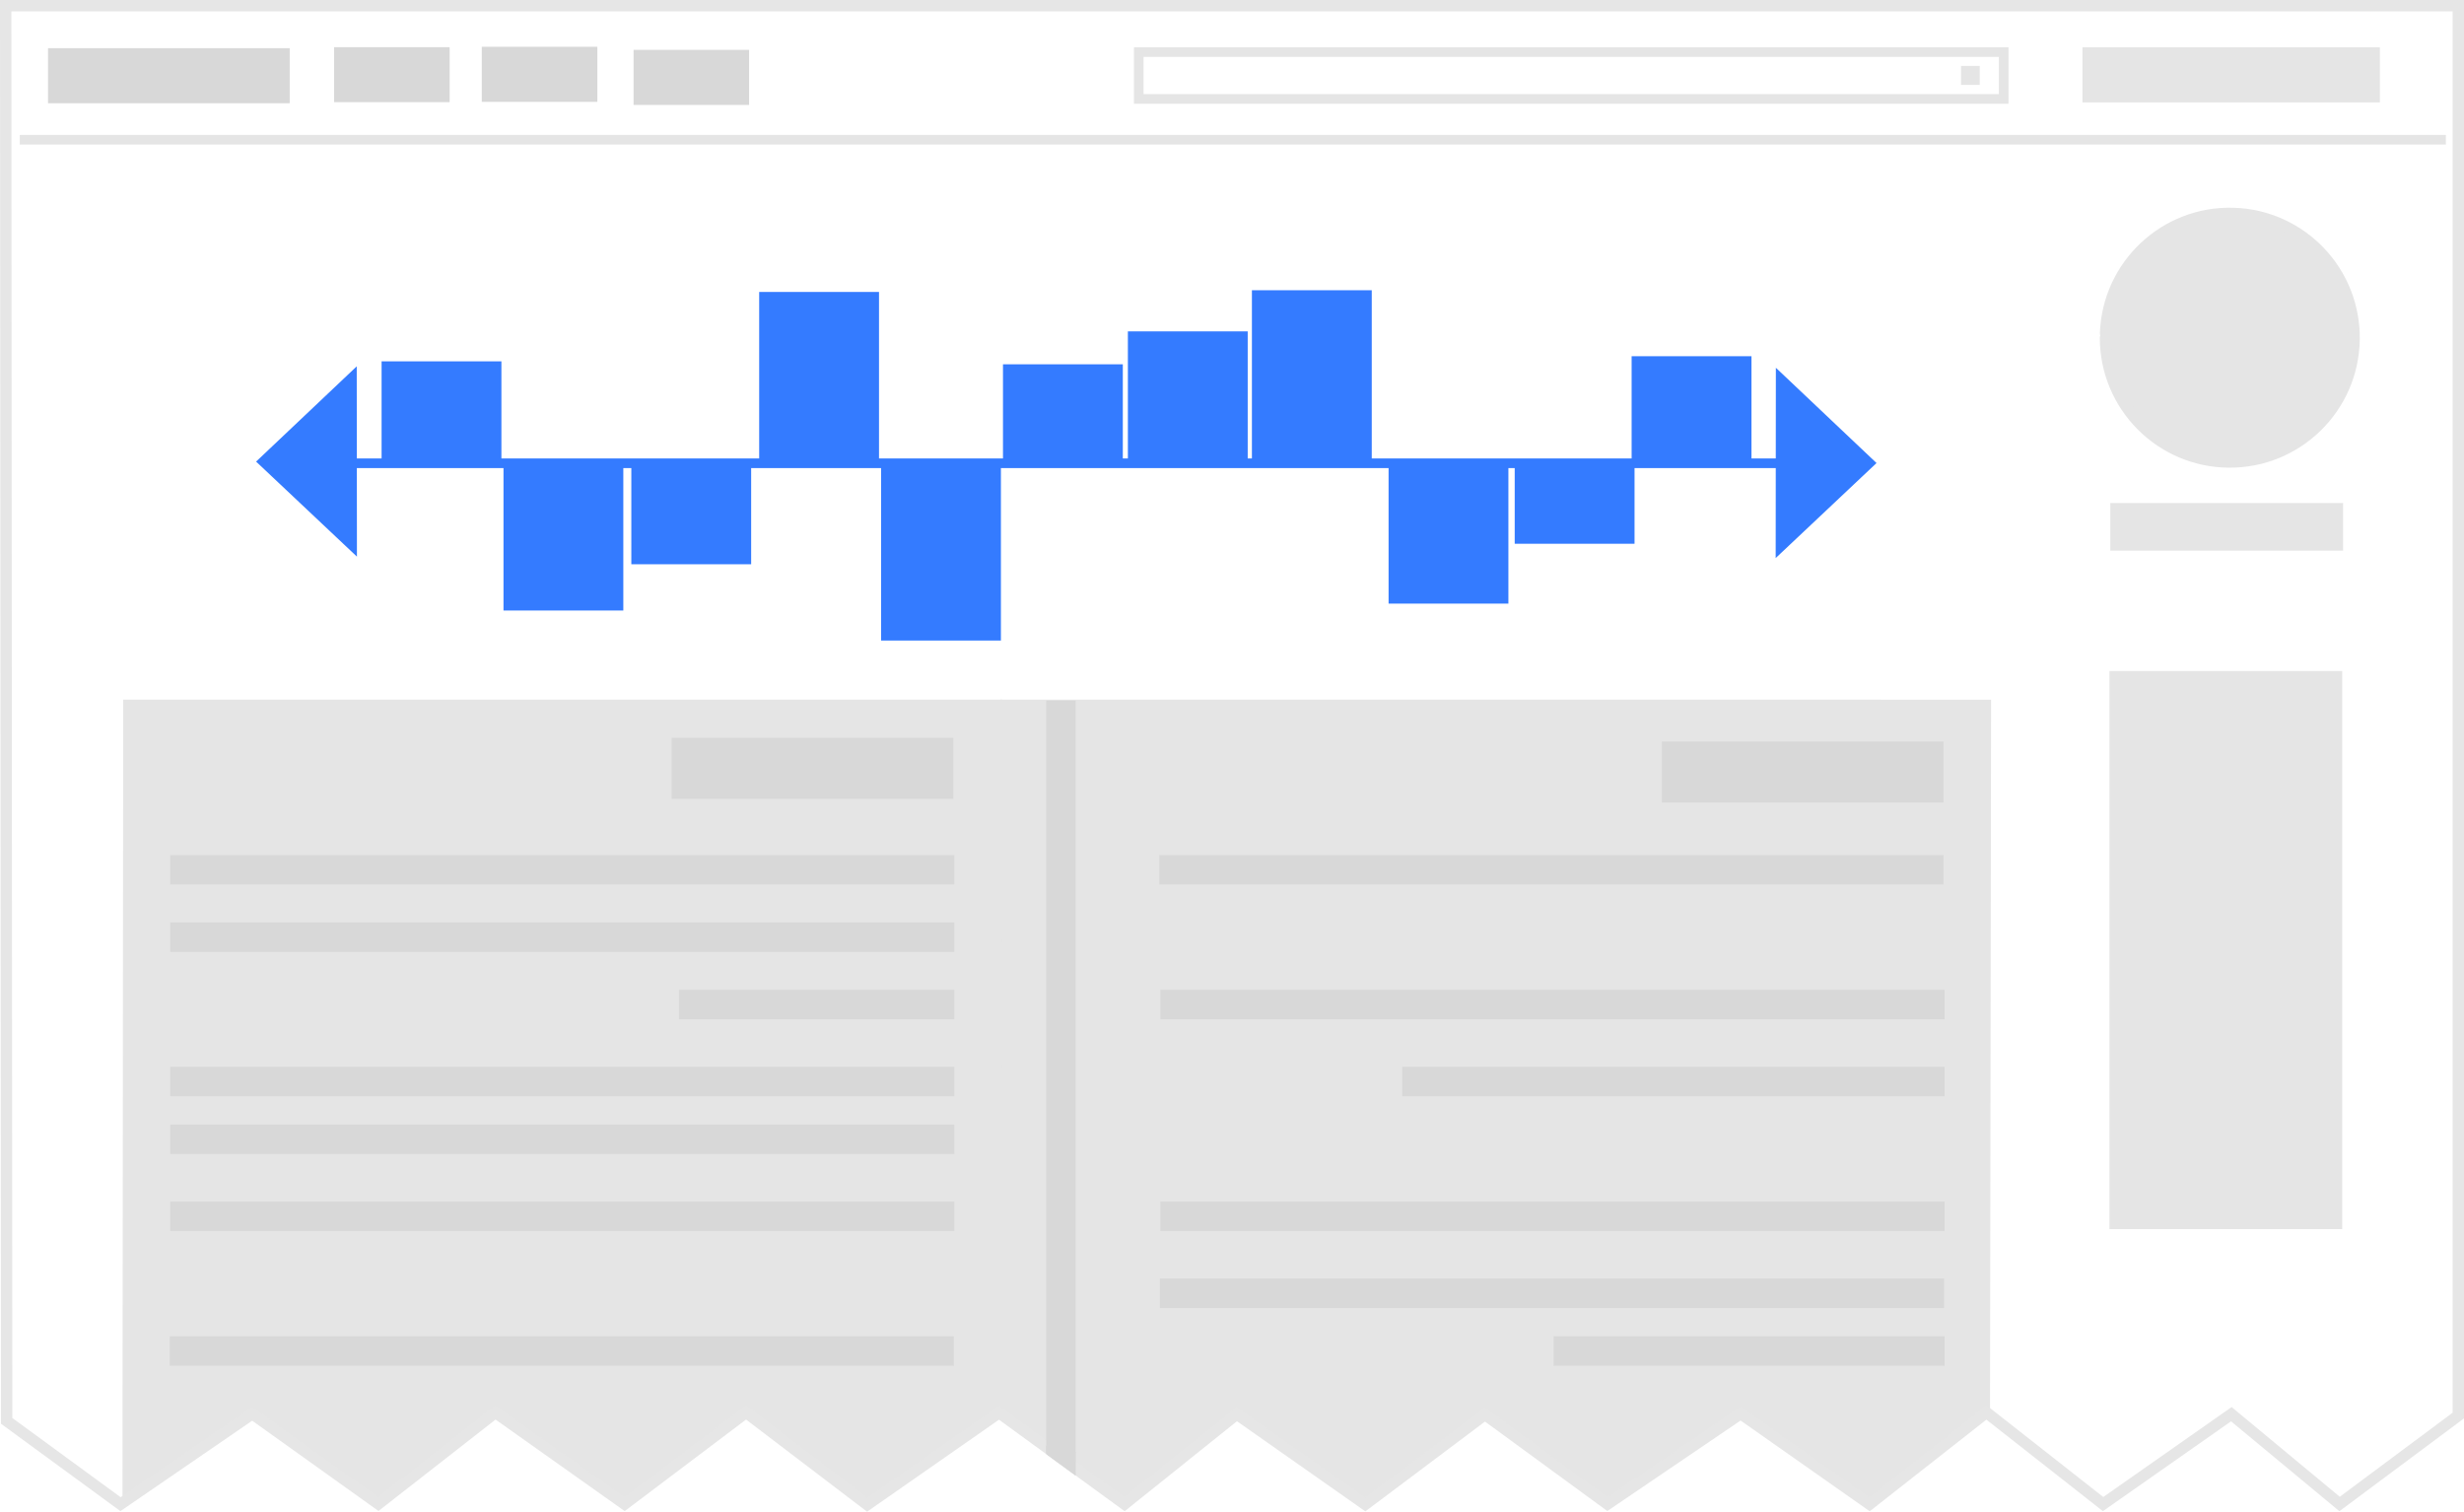 <svg xmlns="http://www.w3.org/2000/svg" width="256" height="157.051" viewBox="0 0 256 157.051"><path d="M206.756 146.449l-12.449 9.835-13.216-9.616-13.979 9.288-12.887-9.288-12.231 9.507-13.433-9.397-11.795 9.397-13.258-9.78.424-73.714 102.934.006-.11 73.762z" fill="#e5e5e5"/><path d="M104.027 146.177l-14.012 10.107-12.701-9.658-12.395 9.563-13.295-9.563-12.323 9.317-13.077-9.362-13.5 9.517.077-83.412h91.337l-.111 73.491z" fill="#e5e5e5"/><path d="M255.41.59L.59.592l.1 147.021 11.832 8.656 13.686-9.393 13.102 9.364 12.159-9.496 13.425 9.514 12.621-9.522 12.588 9.584 13.695-9.553 13.033 9.491 11.662-9.344 13.35 9.374 12.438-9.335 12.727 9.307 13.837-9.399 13.394 9.41 12.139-9.535 12.125 9.523 13.325-9.34 11.247 9.33 12.336-9.188L255.41.59z" fill="none" stroke="#e6e6e6" stroke-width="1.18" stroke-linecap="round"/><path d="M218.759 34.614c.257-7.083 6.174-12.635 13.259-12.441 7.084.193 12.689 6.059 12.561 13.144-.129 7.086-5.943 12.745-13.03 12.68-7.087-.064-12.798-5.827-12.797-12.914" fill="#e5e5e5" stroke="#e5e5e5" stroke-width="1.18" stroke-linecap="round" stroke-linejoin="round"/><path d="M242.848 56.621h-23.004v-3.773h23.004v3.773zm-.092 70.479h-23.003V70.304h23.003V127.1z" fill="#e5e5e5" stroke="#e5e5e5" stroke-width="1.18" stroke-linecap="round"/><path d="M29.51 10.134H5.58V5.597h23.93v4.537z" fill="#d8d8d8" stroke="#d8d8d8" stroke-width="1.18" stroke-linecap="round"/><path d="M2.057 14.518h252.062" fill="#e5e5e5" stroke="#e5e5e5"/><path d="M246.67 10.045h-29.72V5.508h29.72v4.537z" fill="#e5e5e5" stroke="#e5e5e5" stroke-width="1.18" stroke-linecap="round"/><path d="M77.24 10.309H66.414V5.772H77.24v4.537zm-31.115-.282H35.299V5.49h10.826v4.537zm15.346-.038H50.645V5.452h10.826v4.537z" fill="#d8d8d8" stroke="#d8d8d8" stroke-width="1.18" stroke-linecap="round"/><path d="M208.176 10.278h-89.865V5.413h89.865v4.865z" fill="none" stroke="#e5e5e5" stroke-linecap="round"/><path d="M205.096 8.227h-.761v-.788h.761v.788z" fill="#e2e5e5" stroke="#e5e5e5" stroke-width="1.18" stroke-linecap="round"/><path d="M194.964 48.105l-10.478 9.874.02-19.772 10.458 9.898zm-12.993-.065H169.52V37.01h12.451v11.03z" fill="#347bff"/><path d="M33.62 48.129h150.983" fill="#347bff" stroke="#347bff"/><path d="M26.607 47.955l10.477 9.874-.02-19.772-10.457 9.898zm143.215 8.533h-12.45v-8.3h12.45v8.3zm-13.105 6.225h-12.449V47.97h12.449v14.743zM142.52 47.842h-12.451V30.15h12.451v17.692zm-12.888.128h-12.45V34.427h12.45V47.97zm-12.976.146h-12.45V37.85h12.45v10.266zm-12.665 18.43h-12.45V48.198h12.45v18.348zm-25.948-7.928h-12.45V48.352h12.45v10.266zm13.283-10.811h-12.45V30.333h12.45v17.474zM64.76 63.424H52.311V48.352H64.76v15.072zM52.096 47.807h-12.45V37.54h12.449v10.267z" fill="#347bff"/><path d="M201.926 91.889h-81.473v-3.057h81.473v3.057zm0-8.518h-29.27v-6.334h29.27v6.334zm.109 22.518h-81.473v-3.058h81.473v3.058zm0 8h-56.354v-3.058h56.354v3.058zm0 14h-81.473v-3.059h81.473v3.059zm-.055 8h-81.473v-3.059h81.473v3.059zm.055 6h-40.627v-3.059h40.627v3.059zm-102.987-58.9H69.779v-6.334h29.269v6.334zm.109 8.9H17.686v-3.057h81.472v3.057zm0 22H17.686v-3.058h81.472v3.058zm0-15H17.686v-3.058h81.472v3.058zm0 7H70.543v-3.058h28.614v3.058zm0 22H17.686v-3.059h81.472v3.059zm0-8H17.686v-3.059h81.472v3.059zm-.055 22H17.63v-3.059h81.472v3.059zm12.653-69.103v78.196h-3.058V72.786h3.058z" fill="#d8d8d8"/><path d="M111.746 150.84l-3.038.221 3.039 2.229-.001-2.45z" fill="#d8d8d8"/><path d="M111.754 150.864l-3.054-.683v.883l3.047 2.226.007-2.426z" fill="#d8d8d8"/></svg>